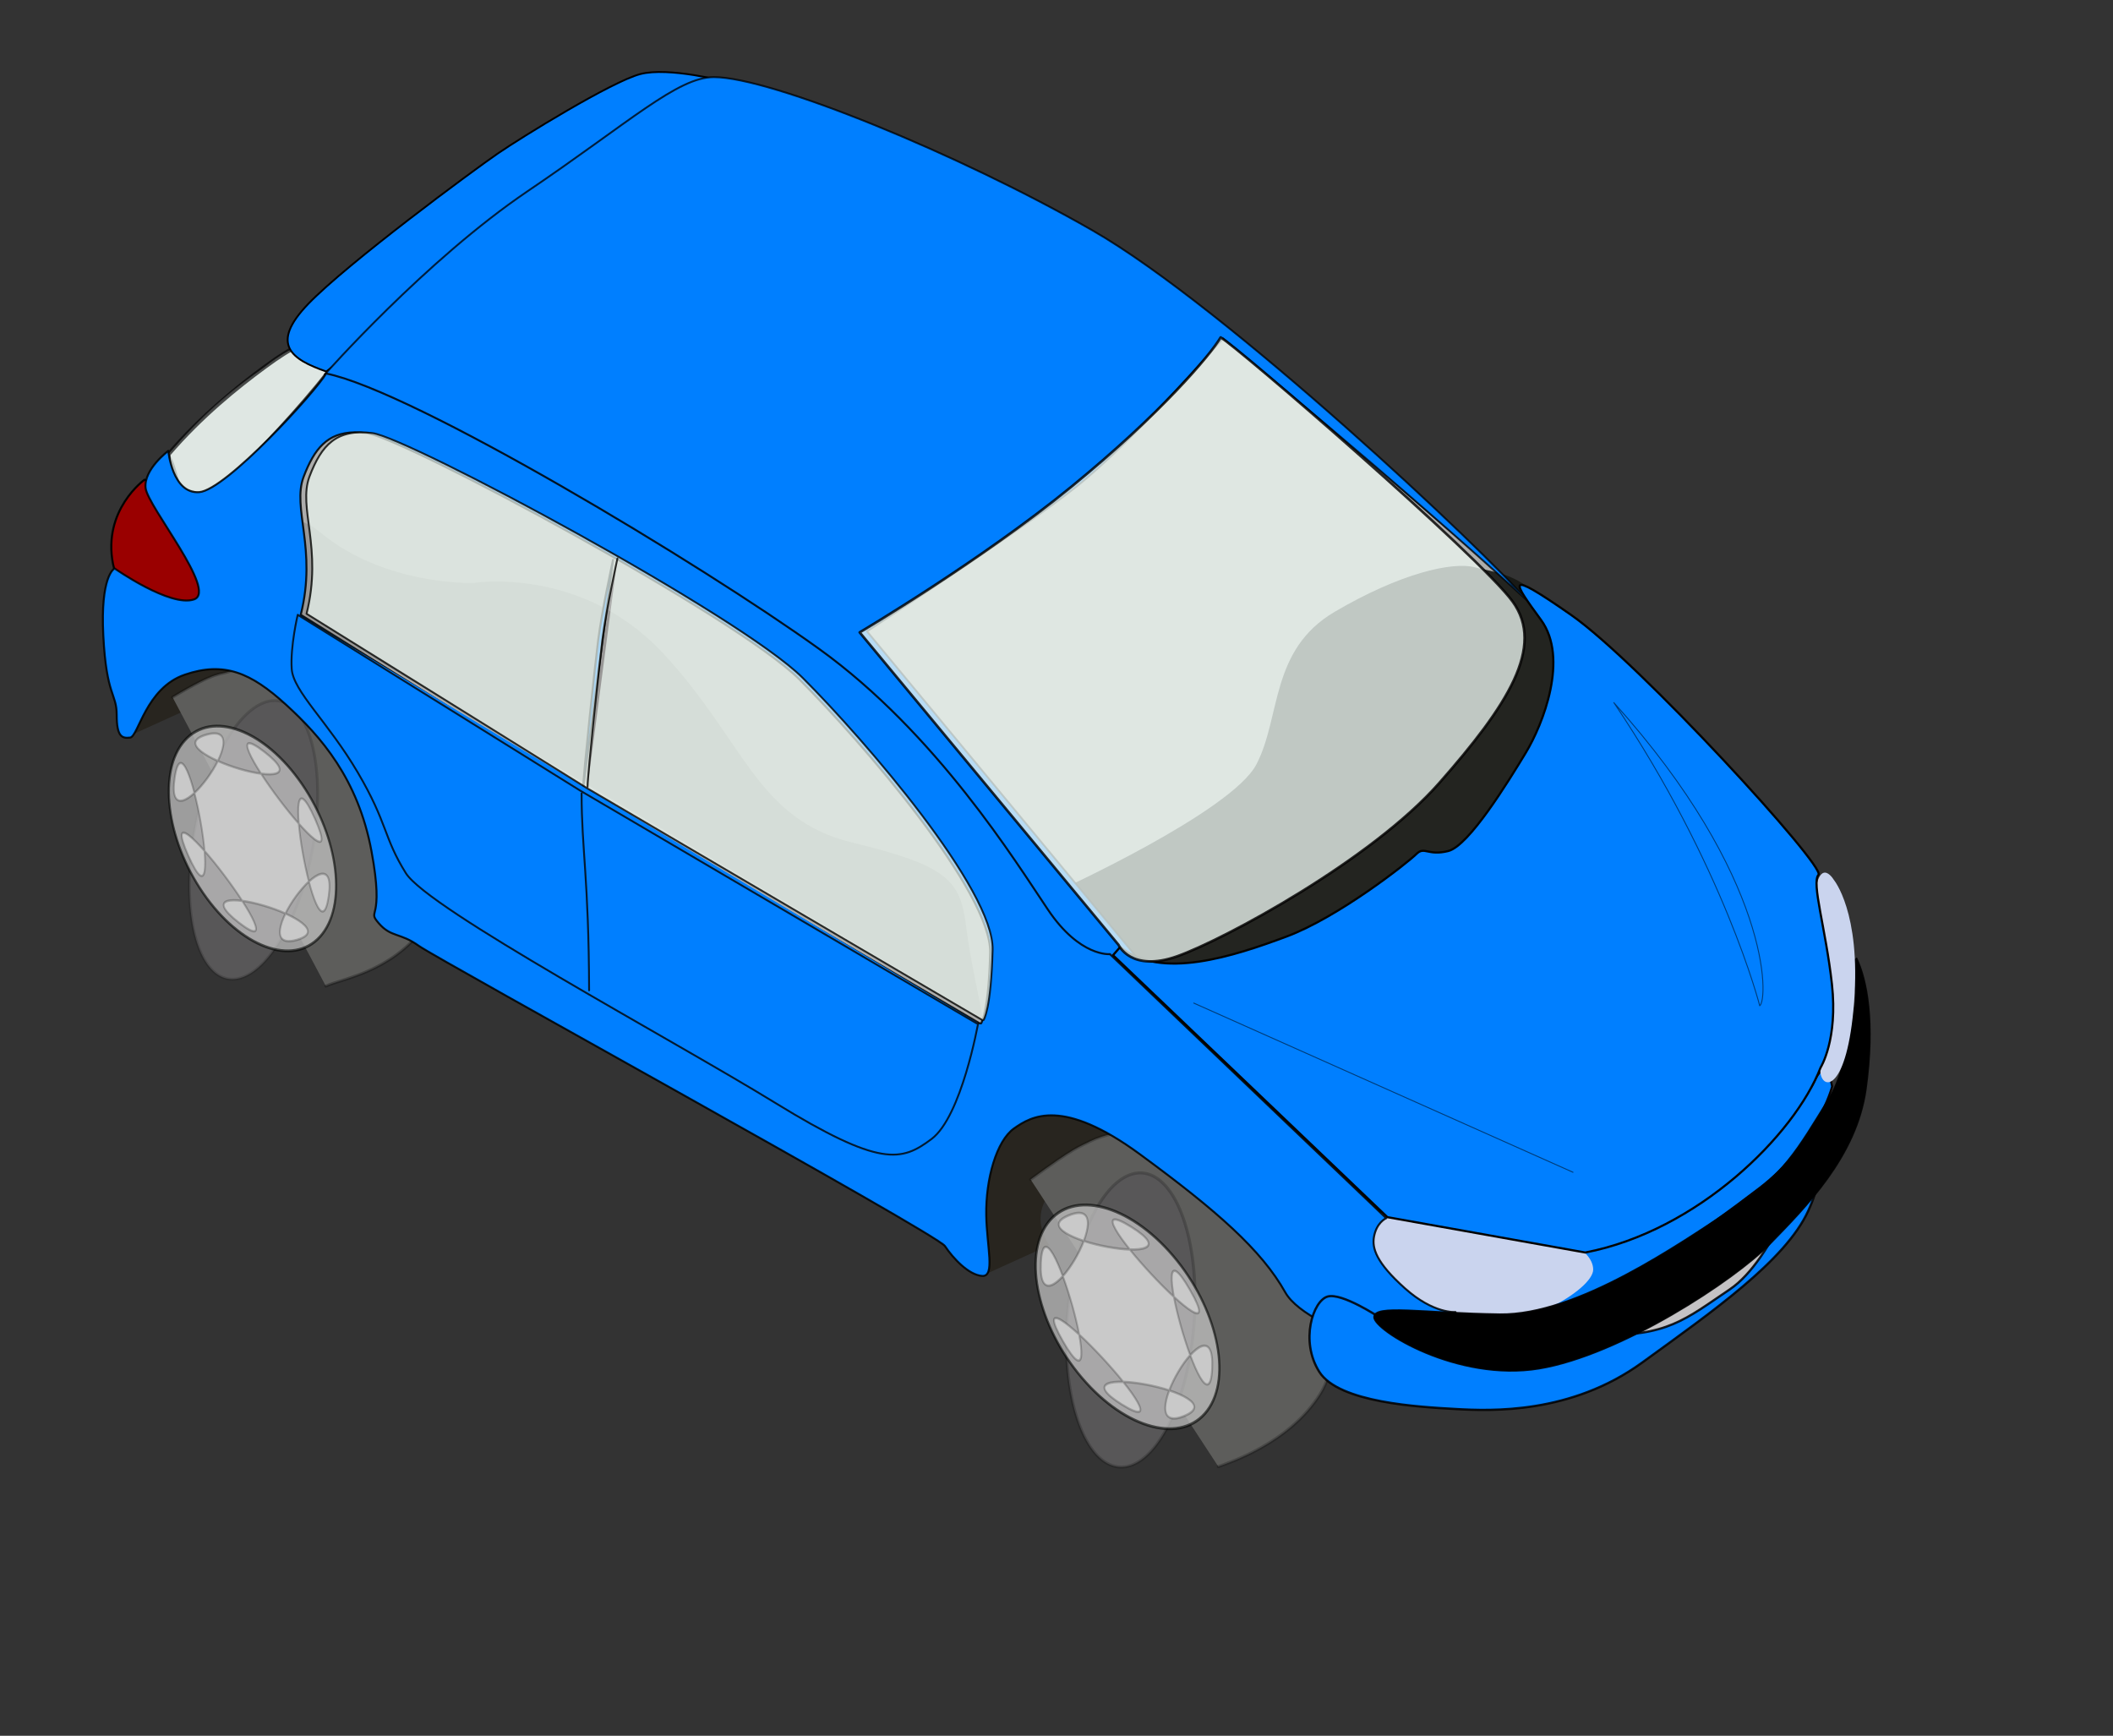 <?xml version="1.0"?><svg width="921.707" height="757.187" xmlns="http://www.w3.org/2000/svg">

 <rect width="100%" height="100%" fill="#333333" stroke="none"/>

 <g>
  <title>Layer 1</title>
  <g externalResourcesRequired="false" id="layer1">
   <g externalResourcesRequired="false" id="g34996">
    <path fill="#c4c2c4" fill-rule="nonzero" stroke-width="3.222" stroke-linecap="round" stroke-linejoin="round" marker-start="none" marker-mid="none" marker-end="none" stroke-miterlimit="4" stroke-dashoffset="0" d="m710.967,584.216c15.588,-0.318 50.582,-21.951 61.398,-36.585c10.816,-14.634 19.724,-68.715 -0.636,-34.358c-20.36,34.358 -28.949,47.083 -64.261,59.172c-35.312,12.089 3.499,12.407 3.499,11.771z" id="path33122"/>
    <path fill="#007fff" fill-rule="nonzero" stroke="#050000" stroke-width="0.875" stroke-linecap="round" stroke-linejoin="round" marker-start="none" marker-mid="none" marker-end="none" stroke-miterlimit="4" stroke-dashoffset="0" d="m641.754,574.474l32.519,-31.78c0,0 3.695,6.652 14.042,4.434c10.347,-2.217 96.818,-61.343 102.73,-74.646c5.913,-13.303 8.13,1.478 8.13,1.478c0,0 -6.652,25.128 -31.78,44.344c-25.128,19.216 -62.082,45.083 -80.558,49.518c-18.477,4.434 -43.605,6.652 -45.083,6.652z" id="path28577"/>
    <path fill="#cad4ee" fill-rule="nonzero" stroke-width="3.222" stroke-linecap="round" stroke-linejoin="round" marker-start="none" marker-mid="none" marker-end="none" stroke-miterlimit="4" stroke-dashoffset="0" d="m637.319,576.692c-24.943,-5.635 -53.213,-28.085 -44.344,-38.431c8.869,-10.347 14.042,-11.825 14.042,-11.825l70.211,11.825c0,0 17.655,6.053 17.737,15.52c0.076,8.767 -32.704,28.546 -57.647,22.911z" id="path27671"/>
    <path fill="#28251f" fill-rule="nonzero" stroke-width="3.222" stroke-linecap="round" stroke-linejoin="round" marker-start="none" marker-mid="none" marker-end="none" stroke-miterlimit="4" stroke-dashoffset="0" id="path21491" d="m56.173,321.123l27.995,-12.725c0,0 -1.272,-4.454 26.723,-19.088c27.995,-14.634 -61.08,-14.634 -58.535,4.454c2.545,19.088 5.09,27.995 3.818,27.359z"/>
    <path fill="#28251f" fill-rule="nonzero" stroke-width="3.222" stroke-linecap="round" stroke-linejoin="round" marker-start="none" marker-mid="none" marker-end="none" stroke-miterlimit="4" stroke-dashoffset="0" d="m429.745,555.903l27.995,-12.725c0,0 -14.634,-18.451 13.361,-33.085c27.995,-14.634 60.444,-5.726 40.72,-22.905c-19.724,-17.179 -34.994,-35.63 -61.08,-19.724c-26.086,15.906 -32.449,45.174 -29.904,64.262c2.545,19.088 10.18,24.814 8.908,24.178z" id="path21489"/>
    <path fill="#adadac" fill-rule="nonzero" stroke-width="3.222" stroke-linecap="round" stroke-linejoin="round" marker-start="none" marker-mid="none" marker-end="none" stroke-miterlimit="4" stroke-dashoffset="0" d="m510.549,431.197c-31.813,-12.725 -145.066,-157.791 -145.066,-157.791l165.426,-129.796c0,0 115.798,101.8 147.611,127.251c31.813,25.45 -40.72,123.433 -40.72,123.433l-127.251,36.903z" id="path21487"/>
    <g id="g23254" transform="matrix(0.997 0.079 -0.079 0.997 -1031.61 -225.355)">
     <path fill="#5e5e5c" fill-opacity="0.994" fill-rule="nonzero" stroke="#010200" stroke-width="1.351" stroke-linecap="round" stroke-linejoin="round" stroke-miterlimit="4" stroke-dashoffset="0" stroke-opacity="0.223" id="path17974" d="m1534.788,620.468c18.831,-16.264 19.969,-15.72 24.552,-18.633c11.072,-6.587 44.888,-16.008 75.196,11.394c30.308,27.402 45.337,67.958 33.547,90.526c-11.79,22.568 -37.096,32.9 -41.775,35.087"/>
     <path fill="#585758" fill-rule="nonzero" stroke="#010100" stroke-width="1.322" stroke-linecap="round" stroke-linejoin="round" stroke-miterlimit="4" stroke-dashoffset="0" stroke-opacity="0.195" d="m1604.536,637.23a21.359,49.642 0 1 1 -42.718,81.769a21.359,49.642 0 1 1 42.718,-81.769z" id="path2225"/>
    </g>
    <g id="g22368" transform="matrix(0.925 0.171 -0.175 0.942 -916.77 -283.822)">
     <path fill="#5e5e5c" fill-opacity="0.994" fill-rule="nonzero" stroke="#010200" stroke-width="1.351" stroke-linecap="round" stroke-linejoin="round" stroke-miterlimit="4" stroke-dashoffset="0" stroke-opacity="0.277" d="m1151.026,415.207c18.831,-16.264 19.529,-13.554 24.112,-16.467c20.963,-14.706 45.957,-18.645 76.265,8.757c30.308,27.402 45.337,67.958 33.546,90.526c-11.79,22.568 -32.853,29.128 -39.575,33.83" id="path19729"/>
     <path fill="#585758" fill-rule="nonzero" stroke="#010100" stroke-width="1.322" stroke-linecap="round" stroke-linejoin="round" stroke-miterlimit="4" stroke-dashoffset="0" stroke-opacity="0.152" id="path19731" d="m1221.402,431.497a21.359,49.642 0 1 1 -42.718,81.769a21.359,49.642 0 1 1 42.718,-81.769z"/>
    </g>
    <path fill="#171814" fill-opacity="0.916" fill-rule="nonzero" stroke-width="1.222" stroke-linecap="round" stroke-linejoin="round" marker-start="none" marker-mid="none" marker-end="none" stroke-miterlimit="4" stroke-dashoffset="0" d="m461.221,388.776c0,0 76.033,-34.642 86.831,-55.338c10.798,-20.695 5.849,-49.939 34.192,-66.585c28.344,-16.646 51.288,-22.045 61.186,-19.346c9.898,2.699 30.197,2.678 39.051,35.76c8.933,33.379 -8.301,61.764 -49.129,97.756c-40.828,35.992 -123.091,42.394 -123.091,42.394l-25.644,-10.348l-23.395,-24.295z" id="path3977"/>
    <path fill="#bbbbbd" fill-rule="nonzero" stroke-width="1.8" stroke-linecap="round" stroke-linejoin="round" marker-start="none" marker-mid="none" marker-end="none" stroke-miterlimit="4" stroke-dashoffset="0" stroke-opacity="0.672" id="path25892" d="m81.385,216.471c-3.494,-2.839 -4.368,-15.506 -7.862,-18.345c14.252,-16.614 25.795,-26.919 42.187,-38.219c7.851,-6.476 17.567,-11.376 27.835,-12.066c8.265,-0.801 5.141,8.789 1.227,12.04c-13.888,15.338 -26.506,31.84 -41.228,46.412c-4.465,3.776 -9.029,9.265 -15.353,9.182c-1.932,-0.831 -9.326,-4.425 -6.806,0.996z"/>
    <path fill="#9a0000" fill-rule="nonzero" stroke="#020200" stroke-width="0.9" stroke-linecap="round" stroke-linejoin="round" marker-start="none" marker-mid="none" marker-end="none" stroke-miterlimit="4" stroke-dashoffset="0" d="m63.04,209.264c0,0 -18.345,13.104 -13.759,36.69c4.586,23.586 38.655,18.345 38.655,18.345c0,0 18.345,-2.621 -0.655,-28.173c-19,-25.552 -23.586,-26.862 -24.242,-26.862z" id="path7480"/>
    <path fill="#edf8f2" fill-opacity="0.717" fill-rule="nonzero" stroke="#010000" stroke-width="1.8" stroke-linecap="round" stroke-linejoin="round" marker-start="none" marker-mid="none" marker-end="none" stroke-miterlimit="4" stroke-dashoffset="0" stroke-opacity="0.672" d="m80.022,215.789c-3.494,-2.839 -7.01,-12.353 -6.499,-17.663c14.252,-16.614 30.066,-29.331 42.187,-38.219c12.121,-8.888 17.567,-11.376 27.835,-12.066c8.265,-0.801 5.141,8.789 1.227,12.04c-5.366,8.35 -26.506,31.84 -41.228,46.412c-4.465,3.776 -5.194,8.669 -11.518,8.586c-1.847,1.214 -6.855,1.626 -12.004,0.911z" id="path6604"/>
    <path fill="#007fff" fill-rule="nonzero" stroke="#010000" stroke-width="0.8" stroke-linecap="round" stroke-linejoin="round" marker-start="none" marker-mid="none" marker-end="none" stroke-miterlimit="4" stroke-dashoffset="0" d="m142.317,162.054c-15.069,-5.241 -24.897,-11.793 -7.862,-29.483c17.035,-17.69 72.07,-58.311 82.553,-65.518c10.483,-7.207 49.794,-31.449 62.242,-34.724c12.448,-3.276 37.345,3.276 37.345,3.276l-174.277,126.449z" id="path14468"/>
    <path fill="#007fff" fill-rule="nonzero" stroke="#010000" stroke-width="0.822" stroke-linecap="round" stroke-linejoin="round" marker-start="none" marker-mid="none" marker-end="none" stroke-miterlimit="4" stroke-dashoffset="0" stroke-opacity="0.766" d="m141.662,163.364c0,0 43.897,-49.794 88.449,-79.932c44.552,-30.138 65.463,-49.794 81.242,-49.794c24.897,0 106.794,33.414 165.105,66.828c58.311,33.414 172.312,140.863 189.347,161.174c-56.345,-51.759 -132.346,-114.001 -132.346,-114.001c0,0 -39.311,45.207 -64.208,64.863c-24.897,19.655 -91.07,62.897 -91.07,62.897l119.243,144.139l-7.207,3.276c0,0 -21.621,1.966 -32.104,-15.724c-10.483,-17.69 -71.653,-97.053 -108.105,-125.139c-39.966,-30.793 -101.716,-63.443 -133.656,-81.897c-29.483,-17.035 -73.38,-36.035 -74.69,-36.69z" id="path13593"/>
    <path fill="#adadac" fill-rule="nonzero" stroke-width="3.222" stroke-linecap="round" stroke-linejoin="round" marker-start="none" marker-mid="none" marker-end="none" stroke-miterlimit="4" stroke-dashoffset="0" d="m122.434,264.499l316.854,198.511c0,0 25.45,-45.81 0,-81.44c-25.45,-35.63 -64.898,-81.44 -103.073,-110.708c-38.175,-29.268 -162.881,-100.528 -180.696,-94.165c-17.815,6.363 -36.903,12.725 -38.175,34.358c-1.272,21.633 6.363,55.99 5.09,53.445z" id="path20612"/>
    <path fill="#8b8a89" fill-opacity="0.604" fill-rule="nonzero" stroke-width="3.222" stroke-linecap="round" stroke-linejoin="round" marker-start="none" marker-mid="none" marker-end="none" stroke-miterlimit="4" stroke-dashoffset="0" d="m427.835,443.922l-296.494,-175.606c0,0 -19.088,-58.535 8.908,-35.63c27.995,22.905 66.17,21.633 66.17,21.633c0,0 47.083,-7.635 82.713,30.54c35.63,38.175 40.72,72.533 82.713,82.713c41.993,10.18 47.083,16.543 49.628,36.903c2.545,20.36 8.908,43.265 6.363,39.448z" id="path29520"/>
    <path fill="#007fff" fill-rule="nonzero" stroke="#010200" stroke-width="0.872" stroke-linecap="round" stroke-linejoin="round" marker-start="none" marker-mid="none" marker-end="none" stroke-miterlimit="4" stroke-dashoffset="0" stroke-opacity="0.863" d="m142.255,162.931c-4.33,7.648 -43.646,50.85 -55.344,51.75c-11.697,0.9 -13.5,-18 -13.5,-18c0,0 -10.806,8.089 -9.906,16.188c0.9,8.098 31.504,44.995 21.156,48.594c-10.348,3.599 -34.656,-13.5 -34.656,-13.5c-0.368,0.183 -6.245,3.535 -4.937,29.25c1.35,26.544 5.844,25.177 5.844,34.625c0,9.448 2.244,10.356 5.844,9.906c3.599,-0.45 6.748,-21.589 23.844,-27.438c17.096,-5.849 28.797,-0.916 44.094,13.031c15.297,13.947 31.495,32.413 37.344,63.906c5.849,31.493 -2.242,25.17 3.156,31.469c5.399,6.299 9.433,4.058 17.531,9.906c8.098,5.849 225.87,125.539 229.469,130.938c3.599,5.399 10.339,12.581 16.187,13.031c5.849,0.45 2.038,-12.769 1.813,-26.531c-0.257,-15.714 4.477,-32.414 12.125,-37.812c7.648,-5.399 21.164,-13.494 54.906,11.25c33.742,24.744 53.09,41.835 63.438,60.281c10.348,18.446 76.031,34.219 76.031,34.219l-1.813,-25.656c0,0 -9.434,0.904 -22.031,-10.344c-12.597,-11.247 -14.4,-17.551 -13.5,-22.5c1.088,-5.985 4.874,-7.882 5.344,-8.094l-120.531,-115.188c-0,0 -13.053,1.352 -27,-19.344c-13.947,-20.695 -48.586,-76.921 -99.875,-113.812c-51.288,-36.892 -176.959,-112.477 -215.031,-120.125zm12.438,25.656c1.649,-0.026 3.408,0.106 5.312,0.344c15.724,1.966 161.17,79.92 188.688,107.437c27.517,27.518 83.874,93.043 83.219,119.25c-0.635,25.388 -3.745,30.487 -3.938,30.781l-0.656,0l-172.969,-101.562l-123.156,-76.656c7.207,-28.828 -3.96,-46.491 1.281,-60.25c4.607,-12.093 10.25,-19.153 22.219,-19.344zm112.719,55.625c-0.534,2.438 -4.861,22.331 -6.5,35.125c-1.3,10.145 -6.482,58.551 -6.562,64.688l13.062,-99.812z" id="path1350"/>
    <path fill="#007fff" fill-rule="nonzero" stroke="#020000" stroke-linecap="round" stroke-linejoin="round" marker-start="none" marker-mid="none" marker-end="none" stroke-miterlimit="4" stroke-dashoffset="0" stroke-opacity="0.871" d="m616.436,578.633l-14.847,-4.049c0,0 -16.196,-10.798 -22.495,-8.998c-6.299,1.8 -12.147,19.346 -3.599,32.843c8.548,13.497 43.64,15.297 59.387,16.196c15.747,0.9 50.389,2.25 81.432,-20.245c31.043,-22.495 62.536,-44.54 72.434,-66.135c9.898,-21.595 -0.9,-20.695 -0.9,-20.695c0,0 -13.947,41.841 -33.292,54.888c-19.346,13.047 -27.444,20.695 -57.137,19.796c-29.693,-0.9 -80.532,-3.599 -80.982,-3.599z" id="path5729"/>
    <path fill="#000000" fill-rule="nonzero" stroke="#010100" stroke-width="0.622" stroke-linecap="round" stroke-linejoin="round" marker-start="none" marker-mid="none" marker-end="none" stroke-miterlimit="4" stroke-dashoffset="0" stroke-opacity="0.893" d="m755.166,527.699c-22.741,14.937 -67.196,45.986 -100.938,45.536c-33.742,-0.45 -54.888,-4.499 -54.888,1.35c0,5.849 36.442,28.344 71.984,22.495c35.536,-5.848 85.481,-38.691 100.777,-54.438c15.297,-15.746 37.761,-38.018 41.841,-67.485c4.049,-29.243 0.45,-47.689 -4.049,-57.137c-6.299,4.949 1.35,8.548 -0.9,21.145c-2.249,12.597 -4.855,29.725 -11.054,39.752c-14.294,23.119 -19.828,33.71 -42.773,48.782z" id="path4854"/>
    <path fill="#cad4ee" fill-rule="nonzero" stroke-width="3.222" stroke-linecap="round" stroke-linejoin="round" marker-start="none" marker-mid="none" marker-end="none" stroke-miterlimit="4" stroke-dashoffset="0" d="m791.784,409.662l5.174,34.736c0,0 -3.695,14.042 -2.956,22.911c0.739,8.869 11.825,8.869 14.781,-30.302c2.956,-39.171 -8.869,-53.213 -8.869,-53.213c0,0 -7.391,-12.564 -8.869,12.564c-1.478,25.128 1.478,12.564 0.739,13.303z" id="path28546"/>
    <path fill="#007fff" fill-rule="nonzero" stroke="#030300" stroke-width="0.948" stroke-linecap="round" stroke-linejoin="round" marker-start="none" marker-mid="none" marker-end="none" stroke-miterlimit="4" stroke-dashoffset="0" d="m605.189,530.944l86.316,15.425c48.995,-9.396 91.339,-51.31 102.642,-80.66c0,0 7.648,-12.147 4.949,-36.442c-2.699,-24.295 -8.998,-44.09 -5.849,-47.689c3.149,-3.599 -78.282,-92.679 -107.976,-113.374c-29.693,-20.695 -25.194,-14.397 -13.047,2.249c12.147,16.646 0.9,45.44 -6.748,58.037c-7.648,12.597 -24.745,40.491 -33.742,42.74c-8.998,2.25 -10.348,-2.249 -13.947,1.35c-3.599,3.599 -33.742,27.444 -56.687,35.992c-22.945,8.548 -54.938,19.082 -72.434,4.499l-3.149,3.599l119.673,114.274z" id="path2227"/>
    <path fill="#edf8f2" fill-opacity="0.774" fill-rule="nonzero" stroke="#020000" stroke-width="1.122" stroke-linecap="round" stroke-linejoin="round" marker-start="none" marker-mid="none" marker-end="none" stroke-miterlimit="4" stroke-dashoffset="0" stroke-opacity="0.819" d="m374.995,275.852l112.925,136.319c0,0 5.399,12.147 25.644,4.949c20.245,-7.198 84.581,-41.841 114.274,-75.583c29.693,-33.742 46.339,-59.387 31.943,-79.182c-14.397,-19.796 -120.573,-111.575 -127.321,-115.174c-4.499,7.648 -25.869,33.068 -65.235,65.235c-39.366,32.168 -92.229,63.436 -92.229,63.436z" id="path3102"/>
    <path fill="#007fff" fill-rule="nonzero" stroke="#030300" stroke-width="0.822" stroke-linecap="round" stroke-linejoin="round" marker-start="none" marker-mid="none" marker-end="none" stroke-miterlimit="4" stroke-dashoffset="0" stroke-opacity="0.806" d="m253.697,346.129c0,24.47 3.112,36.712 3.276,85.858m169.036,14.414l-172.967,-101.553l-123.174,-76.656m296.796,178.209c0,0 -7.207,40.621 -20.311,50.449c-13.104,9.828 -22.276,12.448 -68.139,-15.724c-45.863,-28.173 -151.346,-84.518 -161.174,-100.242c-9.828,-15.724 -7.862,-21.621 -20.966,-43.897c-13.104,-22.276 -28.173,-35.38 -28.828,-45.207c-0.655,-9.828 2.621,-23.586 2.621,-23.586" id="path16226"/>
    <path fill="#edf8f2" fill-opacity="0.716" fill-rule="nonzero" stroke="#030300" stroke-width="0.818" stroke-linecap="round" stroke-linejoin="round" marker-start="none" marker-mid="none" marker-end="none" stroke-miterlimit="4" stroke-dashoffset="0" stroke-opacity="0.802" d="m269.331,243.632c0,0 -4.78,21.608 -6.52,35.177c-1.304,10.167 -6.52,58.985 -6.52,64.463m172.12,101.653l-172.12,-100.972l-122.57,-76.218c7.172,-28.663 -3.912,-46.252 1.304,-59.932c5.216,-13.68 11.736,-20.846 27.383,-18.892c15.647,1.954 160.384,79.475 187.767,106.835c27.383,27.36 83.452,92.504 82.8,118.561c-0.652,26.057 -3.912,30.617 -3.912,30.617" id="path20609"/>
    <g id="g25009" transform="matrix(0.566 -0.763 0.676 0.793 -742.169 1019.04)">
     <path fill="#c9c9c9" fill-opacity="0.708" fill-rule="nonzero" stroke="#010200" stroke-width="1.147" stroke-linecap="round" stroke-linejoin="round" stroke-miterlimit="4" stroke-dashoffset="0" stroke-opacity="0.587" id="path24133" d="m1361.017,715.19c0,28.448 -15.677,51.536 -34.994,51.536c-19.317,0 -34.994,-23.088 -34.994,-51.536c0,-28.448 15.677,-51.536 34.994,-51.536c19.317,0 34.994,23.088 34.994,51.536z"/>
     <path fill="#c9c9c9" fill-rule="nonzero" stroke="#010200" stroke-width="0.948" stroke-linecap="round" stroke-linejoin="round" stroke-miterlimit="4" stroke-dashoffset="0" stroke-opacity="0.223" d="m1340.498,757.691c25.336,-18.703 -51.516,-11.231 -24.593,2.391c26.923,13.622 -31.404,-62.246 -18.665,-24.279c12.739,37.968 7.104,-76.799 -1.803,-36.726c-8.907,40.072 41.45,-46.363 16.115,-27.66c-25.336,18.703 51.516,11.231 24.593,-2.391c-26.923,-13.622 31.404,62.246 18.665,24.279c-12.739,-37.968 -7.104,76.799 1.804,36.726c8.907,-40.072 -41.45,46.363 -16.115,27.66z" id="path23258"/>
    </g>
    <g transform="matrix(0.614 -0.682 0.572 0.831 -1112.71 675.823)" id="g25013">
     <path fill="#c9c9c9" fill-opacity="0.708" fill-rule="nonzero" stroke="#010200" stroke-width="1.147" stroke-linecap="round" stroke-linejoin="round" stroke-miterlimit="4" stroke-dashoffset="0" stroke-opacity="0.587" d="m1360.653,714.845c0,28.448 -15.677,51.536 -34.994,51.536c-19.317,0 -34.994,-23.088 -34.994,-51.536c0,-28.448 15.677,-51.536 34.994,-51.536c19.317,0 34.994,23.088 34.994,51.536z" id="path25015"/>
     <path fill="#c9c9c9" fill-rule="nonzero" stroke="#010200" stroke-width="0.948" stroke-linecap="round" stroke-linejoin="round" stroke-miterlimit="4" stroke-dashoffset="0" stroke-opacity="0.223" id="path25017" d="m1340.135,757.346c25.336,-18.703 -51.516,-11.231 -24.593,2.391c26.923,13.622 -31.404,-62.246 -18.665,-24.279c12.739,37.968 7.104,-76.799 -1.803,-36.726c-8.907,40.072 41.45,-46.363 16.115,-27.66c-25.336,18.703 51.516,11.231 24.593,-2.391c-26.923,-13.622 31.404,62.246 18.665,24.279c-12.739,-37.968 -7.104,76.799 1.804,36.726c8.907,-40.072 -41.451,46.363 -16.115,27.66z"/>
    </g>
    <path fill="#007fff" fill-rule="nonzero" stroke="#010000" stroke-width="0.422" stroke-linecap="round" stroke-linejoin="round" marker-start="none" marker-mid="none" marker-end="none" stroke-miterlimit="4" stroke-dashoffset="0" stroke-opacity="0.529" d="m520.728,437.559l165.426,73.805m81.452,-72.62c3.794,-2.632 5.078,-55.904 -63.637,-132.254c48.176,71.53 63.637,132.254 63.637,132.254z" id="path30395"/>
   </g>
  </g>
 </g>
</svg>